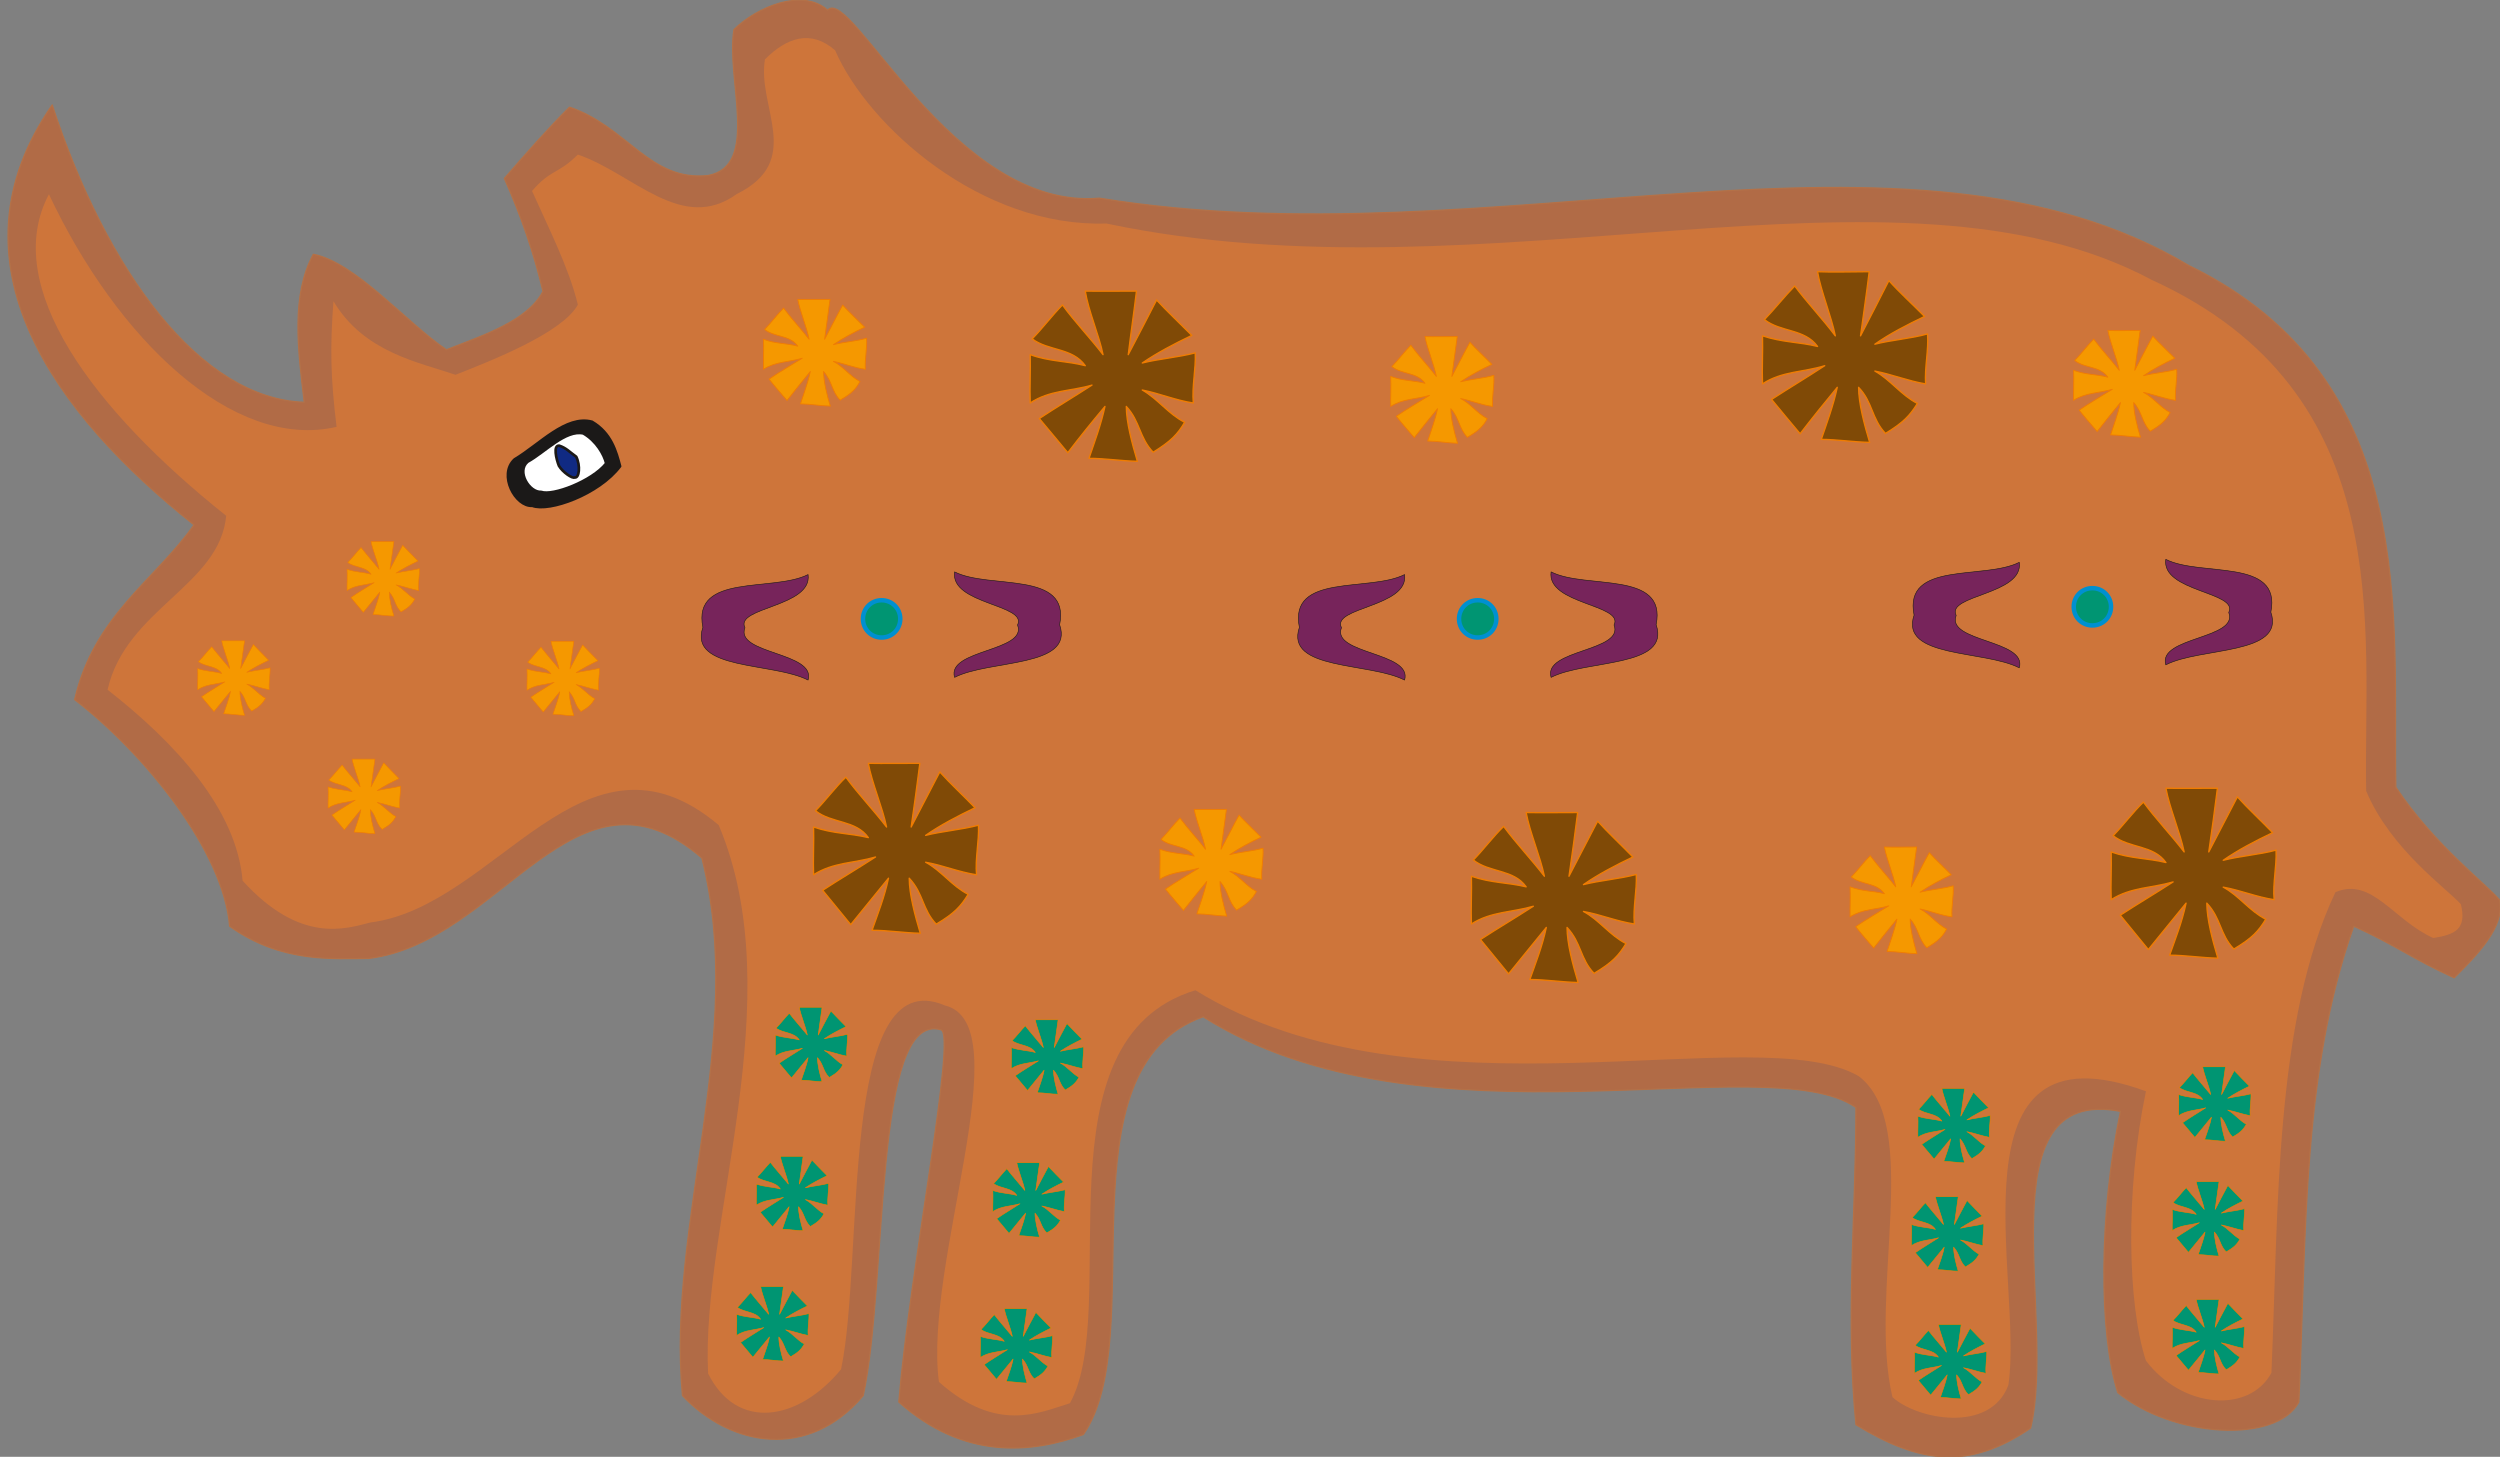 <svg xmlns="http://www.w3.org/2000/svg" xml:space="preserve" width="633.298" height="97.64mm" fill-rule="evenodd" stroke-linejoin="round" stroke-width="28.222" preserveAspectRatio="xMidYMid" version="1.2" viewBox="0 0 16756 9764"><rect x="0" y="0" width="16756" height="9764" fill="#808080" stroke="none"/><defs class="ClipPathGroup"><clipPath id="a" clipPathUnits="userSpaceOnUse"><path d="M0 0h16756v9764H0z"/></clipPath></defs><g class="SlideGroup"><g class="Slide" clip-path="url(#a)"><g class="Page"><g class="com.sun.star.drawing.ClosedBezierShape"><path fill="none" d="M49-4h16715v9775H49z" class="BoundingBox"/><path fill="#B16B46" d="M500 4689c129-563 536-797 800-1171C370 2779-386 1760 350 703c366 1120 993 1970 1689 1993-43-352-89-718 61-992 285 56 627 462 892 640 248-97 543-193 647-391-61-257-147-506-259-757 132-152 295-338 437-478 389 132 539 501 930 458 348-66 117-646 172-978 153-150 458-281 628-130 155-172 846 1346 1821 1260 2645 432 5419-673 7303 452 1563 761 1364 2366 1387 3496 259 389 607 650 694 755 43 177-153 373-303 523-276-125-396-221-673-346-345 976-317 2041-368 3189-150 282-846 239-1214-63-127-394-127-1197 18-1885-927-179-424 1387-602 2123-412 282-744 239-1171-23-71-713 0-1404 0-2126-584-412-2901 326-4375-608-978 348-348 2148-803 2800-348 127-802 171-1237-218 71-874 391-2472 282-2495-454-130-353 1675-520 2452-366 434-887 345-1212 0-109-1148 434-2409 130-3603-846-734-1344 564-2233 673-239 0-584 33-932-216-41-500-562-1150-1039-1519Z"/><path fill="none" stroke="#B47147" stroke-linecap="square" stroke-linejoin="miter" stroke-width="8" d="M500 4689c129-563 536-797 800-1171C370 2779-386 1760 350 703c366 1120 993 1970 1689 1993-43-352-89-718 61-992 285 56 627 462 892 640 248-97 543-193 647-391-61-257-147-506-259-757 132-152 295-338 437-478 389 132 539 501 930 458 348-66 117-646 172-978 153-150 458-281 628-130 155-172 846 1346 1821 1260 2645 432 5419-673 7303 452 1563 761 1364 2366 1387 3496 259 389 607 650 694 755 43 177-153 373-303 523-276-125-396-221-673-346-345 976-317 2041-368 3189-150 282-846 239-1214-63-127-394-127-1197 18-1885-927-179-424 1387-602 2123-412 282-744 239-1171-23-71-713 0-1404 0-2126-584-412-2901 326-4375-608-978 348-348 2148-803 2800-348 127-802 171-1237-218 71-874 391-2472 282-2495-454-130-353 1675-520 2452-366 434-887 345-1212 0-109-1148 434-2409 130-3603-846-734-1344 564-2233 673-239 0-584 33-932-216-41-500-562-1150-1039-1519Z"/></g><g class="com.sun.star.drawing.ClosedBezierShape"><path fill="none" d="M240 255h16266v9249H240z" class="BoundingBox"/><path fill="#CE753A" d="M721 4623c122-541 752-698 795-1166C627 2749 1 1917 328 1302c452 963 1229 1721 1928 1559-41-334-44-535-21-842 206 345 574 409 818 493 239-94 719-282 820-470-60-249-200-521-307-762 127-148 173-110 307-244 371 127 697 531 1066 264 452-224 134-582 188-902 144-144 305-204 470-61 223 513 983 1189 1818 1161 2563 541 5287-543 7009 379 1659 757 1415 2340 1435 3424 163 392 549 661 635 760 41 170-43 203-185 226-267-119-412-412-656-307-408 861-381 2119-429 3221-145 272-594 244-841-81-124-376-139-1143 0-1806-1353-494-817 1273-922 1969-121 327-614 231-777 81-165-696 203-1824-226-2151-679-393-2950 348-4446-576-1087 331-490 2133-841 2768-205 63-490 203-878-143-105-800 553-2398 40-2523-716-307-538 1693-696 2439-287 348-698 415-891 28-51-1008 564-2508 71-3676-903-759-1487 546-2335 653-166 43-470 145-856-280-41-480-450-924-905-1280Z"/></g><g class="com.sun.star.drawing.ClosedBezierShape"><path fill="none" d="M6392 3831h725v712h-725z" class="BoundingBox"/><path fill="#77245B" d="M7102 4187c99 289-471 233-704 353-55-188 491-173 422-351 69-138-452-138-422-356 233 119 778-12 704 354Z"/><path fill="none" stroke="#1B1918" stroke-linecap="round" stroke-width="4" d="M7102 4187c99 289-471 233-704 353-55-188 491-173 422-351 69-138-452-138-422-356 233 119 778-12 704 354Z"/></g><g class="com.sun.star.drawing.ClosedBezierShape"><path fill="none" d="M10390 3831h725v712h-725z" class="BoundingBox"/><path fill="#77245B" d="M11100 4187c99 289-471 233-704 353-55-188 491-173 422-351 69-138-452-138-422-356 233 119 778-12 704 354Z"/><path fill="none" stroke="#1B1918" stroke-linecap="round" stroke-width="4" d="M11100 4187c99 289-471 233-704 353-55-188 491-173 422-351 69-138-452-138-422-356 233 119 778-12 704 354Z"/></g><g class="com.sun.star.drawing.ClosedBezierShape"><path fill="none" d="M14509 3747h726v712h-726z" class="BoundingBox"/><path fill="#77245B" d="M15220 4103c99 289-471 233-704 353-55-188 491-173 422-351 69-138-452-138-422-356 233 119 778-12 704 354Z"/><path fill="none" stroke="#1B1918" stroke-linecap="round" stroke-width="4" d="M15220 4103c99 289-471 233-704 353-55-188 491-173 422-351 69-138-452-138-422-356 233 119 778-12 704 354Z"/></g><g class="com.sun.star.drawing.ClosedBezierShape"><path fill="none" d="M4698 3849h726v712h-726z" class="BoundingBox"/><path fill="#77245B" d="M4711 4205c-98 289 471 233 705 353 55-188-492-173-423-351-69-138 453-138 423-356-234 119-778-12-705 354Z"/><path fill="none" stroke="#1B1918" stroke-linecap="round" stroke-width="4" d="M4711 4205c-98 289 471 233 705 353 55-188-492-173-423-351-69-138 453-138 423-356-234 119-778-12-705 354Z"/></g><g class="com.sun.star.drawing.ClosedBezierShape"><path fill="none" d="M8696 3849h726v712h-726z" class="BoundingBox"/><path fill="#77245B" d="M8709 4205c-98 289 471 233 705 353 55-188-492-173-423-351-69-138 453-138 423-356-234 119-778-12-705 354Z"/><path fill="none" stroke="#1B1918" stroke-linecap="round" stroke-width="4" d="M8709 4205c-98 289 471 233 705 353 55-188-492-173-423-351-69-138 453-138 423-356-234 119-778-12-705 354Z"/></g><g class="com.sun.star.drawing.ClosedBezierShape"><path fill="none" d="M12816 3767h726v713h-726z" class="BoundingBox"/><path fill="#77245B" d="M12829 4123c-98 289 471 233 705 353 55-188-492-173-423-351-69-138 453-138 423-356-234 119-778-12-705 354Z"/><path fill="none" stroke="#1B1918" stroke-linecap="round" stroke-width="4" d="M12829 4123c-98 289 471 233 705 353 55-188-492-173-423-351-69-138 453-138 423-356-234 119-778-12-705 354Z"/></g><g class="com.sun.star.drawing.ClosedBezierShape"><path fill="none" d="M9317 2253h701v722h-701z" class="BoundingBox"/><path fill="#F59800" d="M9359 2790c74-51 146-92 222-140-86 26-178 21-260 74-1-61 3-137 0-201 84 31 153 26 230 46-54-76-154-58-222-112 43-44 84-100 127-143 52 71 118 141 171 209-15-79-61-186-76-267 61 2 157 0 216 0-10 78-26 188-36 267 41-76 79-153 121-229 40 45 104 104 147 148-74 35-147 74-209 117 72-18 153-23 222-43 5 68-13 139-8 208-74-10-140-38-214-53 67 35 112 101 178 135-28 51-55 79-133 125-58-61-53-127-111-192 0 67 22 154 45 232-68-2-137-15-200-15 22-69 50-140 66-217-56 67-102 126-156 194-41-48-82-94-120-143Z"/><path fill="none" stroke="#F07C00" stroke-linecap="round" stroke-width="6" d="M9359 2790c74-51 146-92 222-140-86 26-178 21-260 74-1-61 3-137 0-201 84 31 153 26 230 46-54-76-154-58-222-112 43-44 84-100 127-143 52 71 118 141 171 209-15-79-61-186-76-267 61 2 157 0 216 0-10 78-26 188-36 267 41-76 79-153 121-229 40 45 104 104 147 148-74 35-147 74-209 117 72-18 153-23 222-43 5 68-13 139-8 208-74-10-140-38-214-53 67 35 112 101 178 135-28 51-55 79-133 125-58-61-53-127-111-192 0 67 22 154 45 232-68-2-137-15-200-15 22-69 50-140 66-217-56 67-102 126-156 194-41-48-82-94-120-143Z"/></g><g class="com.sun.star.drawing.ClosedBezierShape"><path fill="none" d="M5114 2004h700v722h-700z" class="BoundingBox"/><path fill="#F59800" d="M5155 2541c74-51 146-92 222-140-86 26-178 21-260 74-1-61 3-137 0-201 84 31 153 26 230 46-54-76-154-58-222-112 43-44 84-100 127-143 52 71 118 141 171 209-15-79-61-186-76-267 61 2 157 0 216 0-10 78-26 188-36 267 41-76 79-153 121-229 40 45 104 104 147 148-74 35-147 74-209 117 72-18 153-23 222-43 5 68-13 139-8 208-74-10-140-38-214-53 67 35 112 101 178 135-28 51-55 79-133 125-58-61-53-127-111-192 0 67 22 154 45 232-68-2-137-15-200-15 22-69 50-140 66-217-56 67-102 126-156 194-41-48-82-94-120-143Z"/><path fill="none" stroke="#F07C00" stroke-linecap="round" stroke-width="6" d="M5155 2541c74-51 146-92 222-140-86 26-178 21-260 74-1-61 3-137 0-201 84 31 153 26 230 46-54-76-154-58-222-112 43-44 84-100 127-143 52 71 118 141 171 209-15-79-61-186-76-267 61 2 157 0 216 0-10 78-26 188-36 267 41-76 79-153 121-229 40 45 104 104 147 148-74 35-147 74-209 117 72-18 153-23 222-43 5 68-13 139-8 208-74-10-140-38-214-53 67 35 112 101 178 135-28 51-55 79-133 125-58-61-53-127-111-192 0 67 22 154 45 232-68-2-137-15-200-15 22-69 50-140 66-217-56 67-102 126-156 194-41-48-82-94-120-143Z"/></g><g class="com.sun.star.drawing.ClosedBezierShape"><path fill="none" d="M2197 5086h491v504h-491z" class="BoundingBox"/><path fill="#F59800" d="M2225 5463c53-37 102-65 156-100-62 18-126 15-182 53-1-43 3-96 0-142 59 20 107 18 161 33-35-53-107-43-156-79 31-31 59-69 89-100 37 48 82 98 121 146-11-56-44-131-54-186h153c-8 53-18 130-26 186 28-53 56-108 85-161 28 30 71 74 102 105-51 25-102 51-146 81 49-12 108-17 156-30 2 48-10 99-5 147-54-10-99-28-151-38 47 25 80 71 125 95-20 36-40 56-92 86-43-43-38-88-79-133 0 47 15 108 31 161-46 0-94-10-140-10 15-48 36-96 46-151-38 47-71 88-111 136-27-33-55-66-83-99Z"/><path fill="none" stroke="#F07C00" stroke-linecap="round" stroke-width="4" d="M2225 5463c53-37 102-65 156-100-62 18-126 15-182 53-1-43 3-96 0-142 59 20 107 18 161 33-35-53-107-43-156-79 31-31 59-69 89-100 37 48 82 98 121 146-11-56-44-131-54-186h153c-8 53-18 130-26 186 28-53 56-108 85-161 28 30 71 74 102 105-51 25-102 51-146 81 49-12 108-17 156-30 2 48-10 99-5 147-54-10-99-28-151-38 47 25 80 71 125 95-20 36-40 56-92 86-43-43-38-88-79-133 0 47 15 108 31 161-46 0-94-10-140-10 15-48 36-96 46-151-38 47-71 88-111 136-27-33-55-66-83-99Z"/></g><g class="com.sun.star.drawing.ClosedBezierShape"><path fill="none" d="M3530 4296h491v504h-491z" class="BoundingBox"/><path fill="#F59800" d="M3558 4673c53-37 102-65 156-100-62 18-126 15-182 53-1-43 3-96 0-142 59 20 107 18 161 33-35-53-107-43-156-79 31-31 59-69 89-100 37 48 82 98 121 146-11-56-44-131-54-186h153c-8 53-18 130-26 186 28-53 56-108 85-161 28 30 71 74 102 105-51 25-102 51-146 81 49-12 108-17 156-30 2 48-10 99-5 147-54-10-99-28-151-38 47 25 80 71 125 95-20 36-40 56-92 86-43-43-38-88-79-133 0 47 15 108 31 161-46 0-94-10-140-10 15-48 36-96 46-151-38 47-71 88-111 136-27-33-55-66-83-99Z"/><path fill="none" stroke="#F07C00" stroke-linecap="round" stroke-width="4" d="M3558 4673c53-37 102-65 156-100-62 18-126 15-182 53-1-43 3-96 0-142 59 20 107 18 161 33-35-53-107-43-156-79 31-31 59-69 89-100 37 48 82 98 121 146-11-56-44-131-54-186h153c-8 53-18 130-26 186 28-53 56-108 85-161 28 30 71 74 102 105-51 25-102 51-146 81 49-12 108-17 156-30 2 48-10 99-5 147-54-10-99-28-151-38 47 25 80 71 125 95-20 36-40 56-92 86-43-43-38-88-79-133 0 47 15 108 31 161-46 0-94-10-140-10 15-48 36-96 46-151-38 47-71 88-111 136-27-33-55-66-83-99Z"/></g><g class="com.sun.star.drawing.ClosedBezierShape"><path fill="none" d="M5194 6749h491v504h-491z" class="BoundingBox"/><path fill="#009572" d="M5222 7126c53-37 102-65 156-100-62 18-126 15-182 53-1-43 3-96 0-142 59 20 107 18 161 33-35-53-107-43-156-79 31-31 59-69 89-100 37 48 82 98 121 146-11-56-44-131-54-186h153c-8 53-18 130-26 186 28-53 56-108 85-161 28 30 71 74 102 105-51 25-102 51-146 81 49-12 108-17 156-30 2 48-10 99-5 147-54-10-99-28-151-38 47 25 80 71 125 95-20 36-40 56-92 86-43-43-38-88-79-133 0 47 15 108 31 161-46 0-94-10-140-10 15-48 36-96 46-151-38 47-71 88-111 136-27-33-55-66-83-99Z"/><path fill="none" stroke="#F07C00" stroke-linecap="round" stroke-width="4" d="M5222 7126c53-37 102-65 156-100-62 18-126 15-182 53-1-43 3-96 0-142 59 20 107 18 161 33-35-53-107-43-156-79 31-31 59-69 89-100 37 48 82 98 121 146-11-56-44-131-54-186h153c-8 53-18 130-26 186 28-53 56-108 85-161 28 30 71 74 102 105-51 25-102 51-146 81 49-12 108-17 156-30 2 48-10 99-5 147-54-10-99-28-151-38 47 25 80 71 125 95-20 36-40 56-92 86-43-43-38-88-79-133 0 47 15 108 31 161-46 0-94-10-140-10 15-48 36-96 46-151-38 47-71 88-111 136-27-33-55-66-83-99Z"/></g><g class="com.sun.star.drawing.ClosedBezierShape"><path fill="none" d="M6776 6832h491v505h-491z" class="BoundingBox"/><path fill="#009572" d="M6804 7210c53-37 102-65 156-100-62 18-126 15-182 53-1-43 3-96 0-142 59 20 107 18 161 33-35-53-107-43-156-79 31-31 59-69 89-100 37 48 82 98 121 146-11-56-44-131-54-186h153c-8 53-18 130-26 186 28-53 56-108 85-161 28 30 71 74 102 105-51 25-102 51-146 81 49-12 108-17 156-30 2 48-10 99-5 147-54-10-99-28-151-38 47 25 80 71 125 95-20 36-40 56-92 86-43-43-38-88-79-133 0 47 15 108 31 161-46 0-94-10-140-10 15-48 36-96 46-151-38 47-71 88-111 136-27-33-55-66-83-99Z"/><path fill="none" stroke="#F07C00" stroke-linecap="round" stroke-width="4" d="M6804 7210c53-37 102-65 156-100-62 18-126 15-182 53-1-43 3-96 0-142 59 20 107 18 161 33-35-53-107-43-156-79 31-31 59-69 89-100 37 48 82 98 121 146-11-56-44-131-54-186h153c-8 53-18 130-26 186 28-53 56-108 85-161 28 30 71 74 102 105-51 25-102 51-146 81 49-12 108-17 156-30 2 48-10 99-5 147-54-10-99-28-151-38 47 25 80 71 125 95-20 36-40 56-92 86-43-43-38-88-79-133 0 47 15 108 31 161-46 0-94-10-140-10 15-48 36-96 46-151-38 47-71 88-111 136-27-33-55-66-83-99Z"/></g><g class="com.sun.star.drawing.ClosedBezierShape"><path fill="none" d="M6652 7791h491v504h-491z" class="BoundingBox"/><path fill="#009572" d="M6680 8168c53-37 102-65 156-100-62 18-126 15-182 53-1-43 3-96 0-142 59 20 107 18 161 33-35-53-107-43-156-79 31-31 59-69 89-100 37 48 82 98 121 146-11-56-44-131-54-186h153c-8 53-18 130-26 186 28-53 56-108 85-161 28 30 71 74 102 105-51 25-102 51-146 81 49-12 108-17 156-30 2 48-10 99-5 147-54-10-99-28-151-38 47 25 80 71 125 95-20 36-40 56-92 86-43-43-38-88-79-133 0 47 15 108 31 161-46 0-94-10-140-10 15-48 36-96 46-151-38 47-71 88-111 136-27-33-55-66-83-99Z"/><path fill="none" stroke="#F07C00" stroke-linecap="round" stroke-width="4" d="M6680 8168c53-37 102-65 156-100-62 18-126 15-182 53-1-43 3-96 0-142 59 20 107 18 161 33-35-53-107-43-156-79 31-31 59-69 89-100 37 48 82 98 121 146-11-56-44-131-54-186h153c-8 53-18 130-26 186 28-53 56-108 85-161 28 30 71 74 102 105-51 25-102 51-146 81 49-12 108-17 156-30 2 48-10 99-5 147-54-10-99-28-151-38 47 25 80 71 125 95-20 36-40 56-92 86-43-43-38-88-79-133 0 47 15 108 31 161-46 0-94-10-140-10 15-48 36-96 46-151-38 47-71 88-111 136-27-33-55-66-83-99Z"/></g><g class="com.sun.star.drawing.ClosedBezierShape"><path fill="none" d="M6567 8768h492v505h-492z" class="BoundingBox"/><path fill="#009572" d="M6596 9146c53-37 102-65 156-100-62 18-126 15-182 53-1-43 3-96 0-142 59 20 107 18 161 33-35-53-107-43-156-79 31-31 59-69 89-100 37 48 82 98 121 146-11-56-44-131-54-186h153c-8 53-18 130-26 186 28-53 56-108 85-161 28 30 71 74 102 105-51 25-102 51-146 81 49-12 108-17 156-30 2 48-10 99-5 147-54-10-99-28-151-38 47 25 80 71 125 95-20 36-40 56-92 86-43-43-38-88-79-133 0 47 15 108 31 161-46 0-94-10-140-10 15-48 36-96 46-151-38 47-71 88-111 136-27-33-55-66-83-99Z"/><path fill="none" stroke="#F07C00" stroke-linecap="round" stroke-width="4" d="M6596 9146c53-37 102-65 156-100-62 18-126 15-182 53-1-43 3-96 0-142 59 20 107 18 161 33-35-53-107-43-156-79 31-31 59-69 89-100 37 48 82 98 121 146-11-56-44-131-54-186h153c-8 53-18 130-26 186 28-53 56-108 85-161 28 30 71 74 102 105-51 25-102 51-146 81 49-12 108-17 156-30 2 48-10 99-5 147-54-10-99-28-151-38 47 25 80 71 125 95-20 36-40 56-92 86-43-43-38-88-79-133 0 47 15 108 31 161-46 0-94-10-140-10 15-48 36-96 46-151-38 47-71 88-111 136-27-33-55-66-83-99Z"/></g><g class="com.sun.star.drawing.ClosedBezierShape"><path fill="none" d="M12852 7292h491v505h-491z" class="BoundingBox"/><path fill="#009572" d="M12880 7670c53-37 102-65 156-100-62 18-126 15-182 53-1-43 3-96 0-142 59 20 107 18 161 33-35-53-107-43-156-79 31-31 59-69 89-100 37 48 82 98 121 146-11-56-44-131-54-186h153c-8 53-18 130-26 186 28-53 56-108 85-161 28 30 71 74 102 105-51 25-102 51-146 81 49-12 108-17 156-30 2 48-10 99-5 147-54-10-99-28-151-38 47 25 80 71 125 95-20 36-40 56-92 86-43-43-38-88-79-133 0 47 15 108 31 161-46 0-94-10-140-10 15-48 36-96 46-151-38 47-71 88-111 136-27-33-55-66-83-99Z"/><path fill="none" stroke="#F07C00" stroke-linecap="round" stroke-width="4" d="M12880 7670c53-37 102-65 156-100-62 18-126 15-182 53-1-43 3-96 0-142 59 20 107 18 161 33-35-53-107-43-156-79 31-31 59-69 89-100 37 48 82 98 121 146-11-56-44-131-54-186h153c-8 53-18 130-26 186 28-53 56-108 85-161 28 30 71 74 102 105-51 25-102 51-146 81 49-12 108-17 156-30 2 48-10 99-5 147-54-10-99-28-151-38 47 25 80 71 125 95-20 36-40 56-92 86-43-43-38-88-79-133 0 47 15 108 31 161-46 0-94-10-140-10 15-48 36-96 46-151-38 47-71 88-111 136-27-33-55-66-83-99Z"/></g><g class="com.sun.star.drawing.ClosedBezierShape"><path fill="none" d="M12809 8019h491v504h-491z" class="BoundingBox"/><path fill="#009572" d="M12837 8396c53-37 102-65 156-100-62 18-126 15-182 53-1-43 3-96 0-142 59 20 107 18 161 33-35-53-107-43-156-79 31-31 59-69 89-100 37 48 82 98 121 146-11-56-44-131-54-186h153c-8 53-18 130-26 186 28-53 56-108 85-161 28 30 71 74 102 105-51 25-102 51-146 81 49-12 108-17 156-30 2 48-10 99-5 147-54-10-99-28-151-38 47 25 80 71 125 95-20 36-40 56-92 86-43-43-38-88-79-133 0 47 15 108 31 161-46 0-94-10-140-10 15-48 36-96 46-151-38 47-71 88-111 136-27-33-55-66-83-99Z"/><path fill="none" stroke="#F07C00" stroke-linecap="round" stroke-width="4" d="M12837 8396c53-37 102-65 156-100-62 18-126 15-182 53-1-43 3-96 0-142 59 20 107 18 161 33-35-53-107-43-156-79 31-31 59-69 89-100 37 48 82 98 121 146-11-56-44-131-54-186h153c-8 53-18 130-26 186 28-53 56-108 85-161 28 30 71 74 102 105-51 25-102 51-146 81 49-12 108-17 156-30 2 48-10 99-5 147-54-10-99-28-151-38 47 25 80 71 125 95-20 36-40 56-92 86-43-43-38-88-79-133 0 47 15 108 31 161-46 0-94-10-140-10 15-48 36-96 46-151-38 47-71 88-111 136-27-33-55-66-83-99Z"/></g><g class="com.sun.star.drawing.ClosedBezierShape"><path fill="none" d="M12829 8874h491v505h-491z" class="BoundingBox"/><path fill="#009572" d="M12857 9252c53-37 102-65 156-100-62 18-126 15-182 53-1-43 3-96 0-142 59 20 107 18 161 33-35-53-107-43-156-79 31-31 59-69 89-100 37 48 82 98 121 146-11-56-44-131-54-186h153c-8 53-18 130-26 186 28-53 56-108 85-161 28 30 71 74 102 105-51 25-102 51-146 81 49-12 108-17 156-30 2 48-10 99-5 147-54-10-99-28-151-38 47 25 80 71 125 95-20 36-40 56-92 86-43-43-38-88-79-133 0 47 15 108 31 161-46 0-94-10-140-10 15-48 36-96 46-151-38 47-71 88-111 136-27-33-55-66-83-99Z"/><path fill="none" stroke="#F07C00" stroke-linecap="round" stroke-width="4" d="M12857 9252c53-37 102-65 156-100-62 18-126 15-182 53-1-43 3-96 0-142 59 20 107 18 161 33-35-53-107-43-156-79 31-31 59-69 89-100 37 48 82 98 121 146-11-56-44-131-54-186h153c-8 53-18 130-26 186 28-53 56-108 85-161 28 30 71 74 102 105-51 25-102 51-146 81 49-12 108-17 156-30 2 48-10 99-5 147-54-10-99-28-151-38 47 25 80 71 125 95-20 36-40 56-92 86-43-43-38-88-79-133 0 47 15 108 31 161-46 0-94-10-140-10 15-48 36-96 46-151-38 47-71 88-111 136-27-33-55-66-83-99Z"/></g><g class="com.sun.star.drawing.ClosedBezierShape"><path fill="none" d="M14600 7147h491v505h-491z" class="BoundingBox"/><path fill="#009572" d="M14628 7525c53-37 102-65 156-100-62 18-126 15-182 53-1-43 3-96 0-142 59 20 107 18 161 33-35-53-107-43-156-79 31-31 59-69 89-100 37 48 82 98 121 146-11-56-44-131-54-186h153c-8 53-18 130-26 186 28-53 56-108 85-161 28 30 71 74 102 105-51 25-102 51-146 81 49-12 108-17 156-30 2 48-10 99-5 147-54-10-99-28-151-38 47 25 80 71 125 95-20 36-40 56-92 86-43-43-38-88-79-133 0 47 15 108 31 161-46 0-94-10-140-10 15-48 36-96 46-151-38 47-71 88-111 136-27-33-55-66-83-99Z"/><path fill="none" stroke="#F07C00" stroke-linecap="round" stroke-width="4" d="M14628 7525c53-37 102-65 156-100-62 18-126 15-182 53-1-43 3-96 0-142 59 20 107 18 161 33-35-53-107-43-156-79 31-31 59-69 89-100 37 48 82 98 121 146-11-56-44-131-54-186h153c-8 53-18 130-26 186 28-53 56-108 85-161 28 30 71 74 102 105-51 25-102 51-146 81 49-12 108-17 156-30 2 48-10 99-5 147-54-10-99-28-151-38 47 25 80 71 125 95-20 36-40 56-92 86-43-43-38-88-79-133 0 47 15 108 31 161-46 0-94-10-140-10 15-48 36-96 46-151-38 47-71 88-111 136-27-33-55-66-83-99Z"/></g><g class="com.sun.star.drawing.ClosedBezierShape"><path fill="none" d="M14557 7917h491v505h-491z" class="BoundingBox"/><path fill="#009572" d="M14585 8295c53-37 102-65 156-100-62 18-126 15-182 53-1-43 3-96 0-142 59 20 107 18 161 33-35-53-107-43-156-79 31-31 59-69 89-100 37 48 82 98 121 146-11-56-44-131-54-186h153c-8 53-18 130-26 186 28-53 56-108 85-161 28 30 71 74 102 105-51 25-102 51-146 81 49-12 108-17 156-30 2 48-10 99-5 147-54-10-99-28-151-38 47 25 80 71 125 95-20 36-40 56-92 86-43-43-38-88-79-133 0 47 15 108 31 161-46 0-94-10-140-10 15-48 36-96 46-151-38 47-71 88-111 136-27-33-55-66-83-99Z"/><path fill="none" stroke="#F07C00" stroke-linecap="round" stroke-width="4" d="M14585 8295c53-37 102-65 156-100-62 18-126 15-182 53-1-43 3-96 0-142 59 20 107 18 161 33-35-53-107-43-156-79 31-31 59-69 89-100 37 48 82 98 121 146-11-56-44-131-54-186h153c-8 53-18 130-26 186 28-53 56-108 85-161 28 30 71 74 102 105-51 25-102 51-146 81 49-12 108-17 156-30 2 48-10 99-5 147-54-10-99-28-151-38 47 25 80 71 125 95-20 36-40 56-92 86-43-43-38-88-79-133 0 47 15 108 31 161-46 0-94-10-140-10 15-48 36-96 46-151-38 47-71 88-111 136-27-33-55-66-83-99Z"/></g><g class="com.sun.star.drawing.ClosedBezierShape"><path fill="none" d="M14557 8707h491v505h-491z" class="BoundingBox"/><path fill="#009572" d="M14585 9085c53-37 102-65 156-100-62 18-126 15-182 53-1-43 3-96 0-142 59 20 107 18 161 33-35-53-107-43-156-79 31-31 59-69 89-100 37 48 82 98 121 146-11-56-44-131-54-186h153c-8 53-18 130-26 186 28-53 56-108 85-161 28 30 71 74 102 105-51 25-102 51-146 81 49-12 108-17 156-30 2 48-10 99-5 147-54-10-99-28-151-38 47 25 80 71 125 95-20 36-40 56-92 86-43-43-38-88-79-133 0 47 15 108 31 161-46 0-94-10-140-10 15-48 36-96 46-151-38 47-71 88-111 136-27-33-55-66-83-99Z"/><path fill="none" stroke="#F07C00" stroke-linecap="round" stroke-width="4" d="M14585 9085c53-37 102-65 156-100-62 18-126 15-182 53-1-43 3-96 0-142 59 20 107 18 161 33-35-53-107-43-156-79 31-31 59-69 89-100 37 48 82 98 121 146-11-56-44-131-54-186h153c-8 53-18 130-26 186 28-53 56-108 85-161 28 30 71 74 102 105-51 25-102 51-146 81 49-12 108-17 156-30 2 48-10 99-5 147-54-10-99-28-151-38 47 25 80 71 125 95-20 36-40 56-92 86-43-43-38-88-79-133 0 47 15 108 31 161-46 0-94-10-140-10 15-48 36-96 46-151-38 47-71 88-111 136-27-33-55-66-83-99Z"/></g><g class="com.sun.star.drawing.ClosedBezierShape"><path fill="none" d="M5067 7748h491v504h-491z" class="BoundingBox"/><path fill="#009572" d="M5095 8125c53-37 102-65 156-100-62 18-126 15-182 53-1-43 3-96 0-142 59 20 107 18 161 33-35-53-107-43-156-79 31-31 59-69 89-100 37 48 82 98 121 146-11-56-44-131-54-186h153c-8 53-18 130-26 186 28-53 56-108 85-161 28 30 71 74 102 105-51 25-102 51-146 81 49-12 108-17 156-30 2 48-10 99-5 147-54-10-99-28-151-38 47 25 80 71 125 95-20 36-40 56-92 86-43-43-38-88-79-133 0 47 15 108 31 161-46 0-94-10-140-10 15-48 36-96 46-151-38 47-71 88-111 136-27-33-55-66-83-99Z"/><path fill="none" stroke="#F07C00" stroke-linecap="round" stroke-width="4" d="M5095 8125c53-37 102-65 156-100-62 18-126 15-182 53-1-43 3-96 0-142 59 20 107 18 161 33-35-53-107-43-156-79 31-31 59-69 89-100 37 48 82 98 121 146-11-56-44-131-54-186h153c-8 53-18 130-26 186 28-53 56-108 85-161 28 30 71 74 102 105-51 25-102 51-146 81 49-12 108-17 156-30 2 48-10 99-5 147-54-10-99-28-151-38 47 25 80 71 125 95-20 36-40 56-92 86-43-43-38-88-79-133 0 47 15 108 31 161-46 0-94-10-140-10 15-48 36-96 46-151-38 47-71 88-111 136-27-33-55-66-83-99Z"/></g><g class="com.sun.star.drawing.ClosedBezierShape"><path fill="none" d="M4935 8621h491v504h-491z" class="BoundingBox"/><path fill="#009572" d="M4963 8998c53-37 102-65 156-100-62 18-126 15-182 53-1-43 3-96 0-142 59 20 107 18 161 33-35-53-107-43-156-79 31-31 59-69 89-100 37 48 82 98 121 146-11-56-44-131-54-186h153c-8 53-18 130-26 186 28-53 56-108 85-161 28 30 71 74 102 105-51 25-102 51-146 81 49-12 108-17 156-30 2 48-10 99-5 147-54-10-99-28-151-38 47 25 80 71 125 95-20 36-40 56-92 86-43-43-38-88-79-133 0 47 15 108 31 161-46 0-94-10-140-10 15-48 36-96 46-151-38 47-71 88-111 136-27-33-55-66-83-99Z"/><path fill="none" stroke="#F07C00" stroke-linecap="round" stroke-width="4" d="M4963 8998c53-37 102-65 156-100-62 18-126 15-182 53-1-43 3-96 0-142 59 20 107 18 161 33-35-53-107-43-156-79 31-31 59-69 89-100 37 48 82 98 121 146-11-56-44-131-54-186h153c-8 53-18 130-26 186 28-53 56-108 85-161 28 30 71 74 102 105-51 25-102 51-146 81 49-12 108-17 156-30 2 48-10 99-5 147-54-10-99-28-151-38 47 25 80 71 125 95-20 36-40 56-92 86-43-43-38-88-79-133 0 47 15 108 31 161-46 0-94-10-140-10 15-48 36-96 46-151-38 47-71 88-111 136-27-33-55-66-83-99Z"/></g><g class="com.sun.star.drawing.ClosedBezierShape"><path fill="none" d="M2323 3627h492v505h-492z" class="BoundingBox"/><path fill="#F59800" d="M2352 4005c53-37 102-65 156-100-62 18-126 15-182 53-1-43 3-96 0-142 59 20 107 18 161 33-35-53-107-43-156-79 31-31 59-69 89-100 37 48 82 98 121 146-11-56-44-131-54-186h153c-8 53-18 130-26 186 28-53 56-108 85-161 28 30 71 74 102 105-51 25-102 51-146 81 49-12 108-17 156-30 2 48-10 99-5 147-54-10-99-28-151-38 47 25 80 71 125 95-20 36-40 56-92 86-43-43-38-88-79-133 0 47 15 108 31 161-46 0-94-10-140-10 15-48 36-96 46-151-38 47-71 88-111 136-27-33-55-66-83-99Z"/><path fill="none" stroke="#F07C00" stroke-linecap="round" stroke-width="4" d="M2352 4005c53-37 102-65 156-100-62 18-126 15-182 53-1-43 3-96 0-142 59 20 107 18 161 33-35-53-107-43-156-79 31-31 59-69 89-100 37 48 82 98 121 146-11-56-44-131-54-186h153c-8 53-18 130-26 186 28-53 56-108 85-161 28 30 71 74 102 105-51 25-102 51-146 81 49-12 108-17 156-30 2 48-10 99-5 147-54-10-99-28-151-38 47 25 80 71 125 95-20 36-40 56-92 86-43-43-38-88-79-133 0 47 15 108 31 161-46 0-94-10-140-10 15-48 36-96 46-151-38 47-71 88-111 136-27-33-55-66-83-99Z"/></g><g class="com.sun.star.drawing.ClosedBezierShape"><path fill="none" d="M1323 4293h491v504h-491z" class="BoundingBox"/><path fill="#F59800" d="M1351 4670c53-37 102-65 156-100-62 18-126 15-182 53-1-43 3-96 0-142 59 20 107 18 161 33-35-53-107-43-156-79 31-31 59-69 89-100 37 48 82 98 121 146-11-56-44-131-54-186h153c-8 53-18 130-26 186 28-53 56-108 85-161 28 30 71 74 102 105-51 25-102 51-146 81 49-12 108-17 156-30 2 48-10 99-5 147-54-10-99-28-151-38 47 25 80 71 125 95-20 36-40 56-92 86-43-43-38-88-79-133 0 47 15 108 31 161-46 0-94-10-140-10 15-48 36-96 46-151-38 47-71 88-111 136-27-33-55-66-83-99Z"/><path fill="none" stroke="#F07C00" stroke-linecap="round" stroke-width="4" d="M1351 4670c53-37 102-65 156-100-62 18-126 15-182 53-1-43 3-96 0-142 59 20 107 18 161 33-35-53-107-43-156-79 31-31 59-69 89-100 37 48 82 98 121 146-11-56-44-131-54-186h153c-8 53-18 130-26 186 28-53 56-108 85-161 28 30 71 74 102 105-51 25-102 51-146 81 49-12 108-17 156-30 2 48-10 99-5 147-54-10-99-28-151-38 47 25 80 71 125 95-20 36-40 56-92 86-43-43-38-88-79-133 0 47 15 108 31 161-46 0-94-10-140-10 15-48 36-96 46-151-38 47-71 88-111 136-27-33-55-66-83-99Z"/></g><g class="com.sun.star.drawing.ClosedBezierShape"><path fill="none" d="M13894 2212h701v722h-701z" class="BoundingBox"/><path fill="#F59800" d="M13936 2749c74-51 146-92 222-140-86 26-178 21-260 74-1-61 3-137 0-201 84 31 153 26 230 46-54-76-154-58-222-112 43-44 84-100 127-143 52 71 118 141 171 209-15-79-61-186-76-267 61 2 157 0 216 0-10 78-26 188-36 267 41-76 79-153 121-229 40 45 104 104 147 148-74 35-147 74-209 117 72-18 153-23 222-43 5 68-13 139-8 208-74-10-140-38-214-53 67 35 112 101 178 135-28 51-55 79-133 125-58-61-53-127-111-192 0 67 22 154 45 232-68-2-137-15-200-15 22-69 50-140 66-217-56 67-102 126-156 194-41-48-82-94-120-143Z"/><path fill="none" stroke="#F07C00" stroke-linecap="round" stroke-width="6" d="M13936 2749c74-51 146-92 222-140-86 26-178 21-260 74-1-61 3-137 0-201 84 31 153 26 230 46-54-76-154-58-222-112 43-44 84-100 127-143 52 71 118 141 171 209-15-79-61-186-76-267 61 2 157 0 216 0-10 78-26 188-36 267 41-76 79-153 121-229 40 45 104 104 147 148-74 35-147 74-209 117 72-18 153-23 222-43 5 68-13 139-8 208-74-10-140-38-214-53 67 35 112 101 178 135-28 51-55 79-133 125-58-61-53-127-111-192 0 67 22 154 45 232-68-2-137-15-200-15 22-69 50-140 66-217-56 67-102 126-156 194-41-48-82-94-120-143Z"/></g><g class="com.sun.star.drawing.ClosedBezierShape"><path fill="none" d="M11807 1816h1120v1155h-1120z" class="BoundingBox"/><path fill="#804A06" d="M11874 2677c120-78 231-144 356-226-140 44-287 36-417 122-4-99 3-221 0-322 135 45 244 40 369 71-87-120-247-94-356-180 66-68 135-156 203-225 81 109 188 222 272 334-25-127-97-301-119-430 94 5 250 0 346 0-15 126-41 303-58 430 63-122 127-245 190-370 66 74 168 168 239 240-117 56-236 117-333 186 109-28 244-38 353-69 8 109-20 224-13 335-119-20-223-63-340-86 104 58 178 163 285 217-49 79-92 127-214 201-94-100-84-209-180-309 0 108 38 248 74 369-107-2-220-20-324-20 38-112 81-226 107-349-89 108-165 202-249 311-64-76-127-152-191-230Z"/><path fill="none" stroke="#F07C00" stroke-linecap="round" stroke-width="9" d="M11874 2677c120-78 231-144 356-226-140 44-287 36-417 122-4-99 3-221 0-322 135 45 244 40 369 71-87-120-247-94-356-180 66-68 135-156 203-225 81 109 188 222 272 334-25-127-97-301-119-430 94 5 250 0 346 0-15 126-41 303-58 430 63-122 127-245 190-370 66 74 168 168 239 240-117 56-236 117-333 186 109-28 244-38 353-69 8 109-20 224-13 335-119-20-223-63-340-86 104 58 178 163 285 217-49 79-92 127-214 201-94-100-84-209-180-309 0 108 38 248 74 369-107-2-220-20-324-20 38-112 81-226 107-349-89 108-165 202-249 311-64-76-127-152-191-230Z"/></g><g class="com.sun.star.drawing.ClosedBezierShape"><path fill="none" d="M6899 1946h1119v1152H6899z" class="BoundingBox"/><path fill="#804A06" d="M6966 2805c120-79 231-145 353-224-137 41-284 33-414 120-4-99 3-222 0-324 132 48 244 41 369 74-87-122-247-97-356-180 66-66 132-155 203-227 81 112 186 221 272 333-25-127-99-297-119-426 94 2 250 0 343 0-15 127-40 299-55 426 63-119 127-244 190-366 66 72 168 168 236 237-117 56-233 117-332 185 111-28 243-38 355-68 5 111-23 224-13 336-119-18-226-64-342-87 104 59 177 163 284 216-46 79-91 127-211 201-94-99-86-206-180-307 0 106 38 246 74 368-110-3-220-20-324-20 38-112 81-226 107-348-89 106-165 200-249 310-64-77-127-153-191-229Z"/><path fill="none" stroke="#F07C00" stroke-linecap="round" stroke-width="9" d="M6966 2805c120-79 231-145 353-224-137 41-284 33-414 120-4-99 3-222 0-324 132 48 244 41 369 74-87-122-247-97-356-180 66-66 132-155 203-227 81 112 186 221 272 333-25-127-99-297-119-426 94 2 250 0 343 0-15 127-40 299-55 426 63-119 127-244 190-366 66 72 168 168 236 237-117 56-233 117-332 185 111-28 243-38 355-68 5 111-23 224-13 336-119-18-226-64-342-87 104 59 177 163 284 216-46 79-91 127-211 201-94-99-86-206-180-307 0 106 38 246 74 368-110-3-220-20-324-20 38-112 81-226 107-348-89 106-165 200-249 310-64-77-127-153-191-229Z"/></g><g class="com.sun.star.drawing.ClosedBezierShape"><path fill="none" d="M7771 5422h700v722h-700z" class="BoundingBox"/><path fill="#F59800" d="M7812 5959c74-51 146-92 222-140-86 26-178 21-260 74-1-61 3-137 0-201 84 31 153 26 230 46-54-76-154-58-222-112 43-44 84-100 127-143 52 71 118 141 171 209-15-79-61-186-76-267 61 2 157 0 216 0-10 78-26 188-36 267 41-76 79-153 121-229 40 45 104 104 147 148-74 35-147 74-209 117 72-18 153-23 222-43 5 68-13 139-8 208-74-10-140-38-214-53 67 35 112 101 178 135-28 51-55 79-133 125-58-61-53-127-111-192 0 67 22 154 45 232-68-2-137-15-200-15 22-69 50-140 66-217-56 67-102 126-156 194-41-48-82-94-120-143Z"/><path fill="none" stroke="#F07C00" stroke-linecap="round" stroke-width="6" d="M7812 5959c74-51 146-92 222-140-86 26-178 21-260 74-1-61 3-137 0-201 84 31 153 26 230 46-54-76-154-58-222-112 43-44 84-100 127-143 52 71 118 141 171 209-15-79-61-186-76-267 61 2 157 0 216 0-10 78-26 188-36 267 41-76 79-153 121-229 40 45 104 104 147 148-74 35-147 74-209 117 72-18 153-23 222-43 5 68-13 139-8 208-74-10-140-38-214-53 67 35 112 101 178 135-28 51-55 79-133 125-58-61-53-127-111-192 0 67 22 154 45 232-68-2-137-15-200-15 22-69 50-140 66-217-56 67-102 126-156 194-41-48-82-94-120-143Z"/></g><g class="com.sun.star.drawing.ClosedBezierShape"><path fill="none" d="M9856 5441h1118v1150H9856z" class="BoundingBox"/><path fill="#804A06" d="M9923 6297c120-78 232-144 354-223-139 41-285 35-415 119-4-96 3-221 0-320 132 46 244 41 367 71-84-119-247-94-354-180 66-67 132-156 203-225 82 112 187 222 273 334-25-127-99-298-122-427 97 2 252 0 345 0-15 124-40 300-58 427 64-122 127-245 192-369 66 74 167 168 236 240-117 56-234 117-331 185 110-28 242-38 354-68 5 109-23 223-13 332-119-18-224-63-341-84 105 56 176 160 285 215-48 79-91 127-214 200-94-99-84-205-181-308 0 108 38 248 74 369-107-2-218-20-323-20 39-112 84-223 110-349-89 108-165 204-253 311-63-76-124-152-188-230Z"/><path fill="none" stroke="#F07C00" stroke-linecap="round" stroke-width="9" d="M9923 6297c120-78 232-144 354-223-139 41-285 35-415 119-4-96 3-221 0-320 132 46 244 41 367 71-84-119-247-94-354-180 66-67 132-156 203-225 82 112 187 222 273 334-25-127-99-298-122-427 97 2 252 0 345 0-15 124-40 300-58 427 64-122 127-245 192-369 66 74 167 168 236 240-117 56-234 117-331 185 110-28 242-38 354-68 5 109-23 223-13 332-119-18-224-63-341-84 105 56 176 160 285 215-48 79-91 127-214 200-94-99-84-205-181-308 0 108 38 248 74 369-107-2-218-20-323-20 39-112 84-223 110-349-89 108-165 204-253 311-63-76-124-152-188-230Z"/></g><g class="com.sun.star.drawing.ClosedBezierShape"><path fill="none" d="M5447 5111h1118v1150H5447z" class="BoundingBox"/><path fill="#804A06" d="M5514 5967c120-78 232-144 354-223-139 41-285 35-415 119-4-96 3-221 0-320 132 46 244 41 367 71-84-119-247-94-354-180 66-67 132-156 203-225 82 112 187 222 273 334-25-127-99-298-122-427 97 2 252 0 345 0-15 124-40 300-58 427 64-122 127-245 192-369 66 74 167 168 236 240-117 56-234 117-331 185 110-28 242-38 354-68 5 109-23 223-13 332-119-18-224-63-341-84 105 56 176 160 285 215-48 79-91 127-214 200-94-99-84-205-181-308 0 108 38 247 74 369-107-2-218-20-323-20 39-112 84-223 110-349-89 108-165 204-253 311-63-76-124-152-188-230Z"/><path fill="none" stroke="#F07C00" stroke-linecap="round" stroke-width="9" d="M5514 5967c120-78 232-144 354-223-139 41-285 35-415 119-4-96 3-221 0-320 132 46 244 41 367 71-84-119-247-94-354-180 66-67 132-156 203-225 82 112 187 222 273 334-25-127-99-298-122-427 97 2 252 0 345 0-15 124-40 300-58 427 64-122 127-245 192-369 66 74 167 168 236 240-117 56-234 117-331 185 110-28 242-38 354-68 5 109-23 223-13 332-119-18-224-63-341-84 105 56 176 160 285 215-48 79-91 127-214 200-94-99-84-205-181-308 0 108 38 247 74 369-107-2-218-20-323-20 39-112 84-223 110-349-89 108-165 204-253 311-63-76-124-152-188-230Z"/></g><g class="com.sun.star.drawing.ClosedBezierShape"><path fill="none" d="M14144 5278h1118v1150h-1118z" class="BoundingBox"/><path fill="#804A06" d="M14211 6134c120-78 232-144 354-223-139 41-285 35-415 119-4-96 3-221 0-320 132 46 244 41 367 71-84-119-247-94-354-180 66-67 132-156 203-225 82 112 187 222 273 334-25-127-99-298-122-427 97 2 252 0 345 0-15 124-40 300-58 427 64-122 127-245 192-369 66 74 167 168 236 240-117 56-234 117-331 185 110-28 242-38 354-68 5 109-23 223-13 332-119-18-224-63-341-84 105 56 176 160 285 215-48 79-91 127-214 200-94-99-84-205-181-308 0 108 38 248 74 369-107-2-218-20-323-20 39-112 84-223 110-349-89 108-165 204-253 311-63-76-124-152-188-230Z"/><path fill="none" stroke="#F07C00" stroke-linecap="round" stroke-width="9" d="M14211 6134c120-78 232-144 354-223-139 41-285 35-415 119-4-96 3-221 0-320 132 46 244 41 367 71-84-119-247-94-354-180 66-67 132-156 203-225 82 112 187 222 273 334-25-127-99-298-122-427 97 2 252 0 345 0-15 124-40 300-58 427 64-122 127-245 192-369 66 74 167 168 236 240-117 56-234 117-331 185 110-28 242-38 354-68 5 109-23 223-13 332-119-18-224-63-341-84 105 56 176 160 285 215-48 79-91 127-214 200-94-99-84-205-181-308 0 108 38 248 74 369-107-2-218-20-323-20 39-112 84-223 110-349-89 108-165 204-253 311-63-76-124-152-188-230Z"/></g><g class="com.sun.star.drawing.ClosedBezierShape"><path fill="none" d="M12396 5674h701v723h-701z" class="BoundingBox"/><path fill="#F59800" d="M12438 6211c74-51 146-92 222-140-86 26-178 21-260 74-1-61 3-137 0-201 84 31 153 26 230 46-54-76-154-59-222-112 43-44 84-100 127-143 52 71 118 141 171 209-15-79-61-186-76-267 61 2 157 0 216 0-10 78-26 188-36 267 41-76 79-153 121-229 40 45 104 104 147 148-74 35-147 74-209 117 72-18 153-23 222-43 5 68-13 139-8 208-74-10-140-38-214-53 67 35 112 101 178 135-28 51-55 79-133 125-58-61-53-127-111-192 0 67 22 154 45 232-68-2-137-15-200-15 22-69 50-140 66-217-56 67-102 126-156 194-41-48-82-94-120-143Z"/><path fill="none" stroke="#F07C00" stroke-linecap="round" stroke-width="6" d="M12438 6211c74-51 146-92 222-140-86 26-178 21-260 74-1-61 3-137 0-201 84 31 153 26 230 46-54-76-154-59-222-112 43-44 84-100 127-143 52 71 118 141 171 209-15-79-61-186-76-267 61 2 157 0 216 0-10 78-26 188-36 267 41-76 79-153 121-229 40 45 104 104 147 148-74 35-147 74-209 117 72-18 153-23 222-43 5 68-13 139-8 208-74-10-140-38-214-53 67 35 112 101 178 135-28 51-55 79-133 125-58-61-53-127-111-192 0 67 22 154 45 232-68-2-137-15-200-15 22-69 50-140 66-217-56 67-102 126-156 194-41-48-82-94-120-143Z"/></g><g class="com.sun.star.drawing.ClosedBezierShape"><path fill="none" d="M5769 4008h281v281h-281z" class="BoundingBox"/><path fill="#009572" d="M5909 4273c-70 0-125-55-125-125s55-125 125-125 125 55 125 125-55 125-125 125Z"/><path fill="none" stroke="#0090D0" stroke-linecap="round" stroke-width="30" d="M5909 4273c-70 0-125-55-125-125s55-125 125-125 125 55 125 125-55 125-125 125Z"/></g><g class="com.sun.star.drawing.ClosedBezierShape"><path fill="none" d="M9764 4008h281v281h-281z" class="BoundingBox"/><path fill="#009572" d="M9904 4273c-70 0-125-55-125-125s55-125 125-125 125 55 125 125-55 125-125 125Z"/><path fill="none" stroke="#0090D0" stroke-linecap="round" stroke-width="30" d="M9904 4273c-70 0-125-55-125-125s55-125 125-125 125 55 125 125-55 125-125 125Z"/></g><g class="com.sun.star.drawing.ClosedBezierShape"><path fill="none" d="M13884 3927h282v281h-282z" class="BoundingBox"/><path fill="#009572" d="M14024 4192c-70 0-125-55-125-125s55-125 125-125 125 55 125 125-55 125-125 125Z"/><path fill="none" stroke="#0090D0" stroke-linecap="round" stroke-width="30" d="M14024 4192c-70 0-125-55-125-125s55-125 125-125 125 55 125 125-55 125-125 125Z"/></g><g class="com.sun.star.drawing.ClosedBezierShape"><path fill="none" d="M3395 2811h772v598h-772z" class="BoundingBox"/><path fill="#1B1918" d="M4156 3125c-26-99-59-222-188-298-175-47-352 153-519 252-111 102 5 319 119 311 112 43 446-76 588-265Z"/><path fill="none" stroke="#1B1918" stroke-linecap="square" stroke-linejoin="miter" stroke-width="18" d="M4156 3125c-26-99-59-222-188-298-175-47-352 153-519 252-111 102 5 319 119 311 112 43 446-76 588-265Z"/></g><g class="com.sun.star.drawing.ClosedBezierShape"><path fill="none" d="M3498 2893h576v419h-576z" class="BoundingBox"/><path fill="#FFF" d="M4063 3106c-15-61-66-150-153-201-119-27-259 127-374 190-76 65 12 207 91 202 77 28 340-71 436-191Z"/><path fill="none" stroke="#1B1918" stroke-linecap="square" stroke-linejoin="miter" stroke-width="18" d="M4063 3106c-15-61-66-150-153-201-119-27-259 127-374 190-76 65 12 207 91 202 77 28 340-71 436-191Z"/></g><g class="com.sun.star.drawing.ClosedBezierShape"><path fill="none" d="M3715 2978h176v234h-176z" class="BoundingBox"/><path fill="#102A83" d="M3862 3061c-44-31-67-59-114-74-42-4-20 90-2 135 26 44 92 88 106 78 30 7 40-78 10-139Z"/><path fill="none" stroke="#1B1918" stroke-linecap="square" stroke-linejoin="miter" stroke-width="18" d="M3862 3061c-44-31-67-59-114-74-42-4-20 90-2 135 26 44 92 88 106 78 30 7 40-78 10-139Z"/></g></g></g></g></svg>
